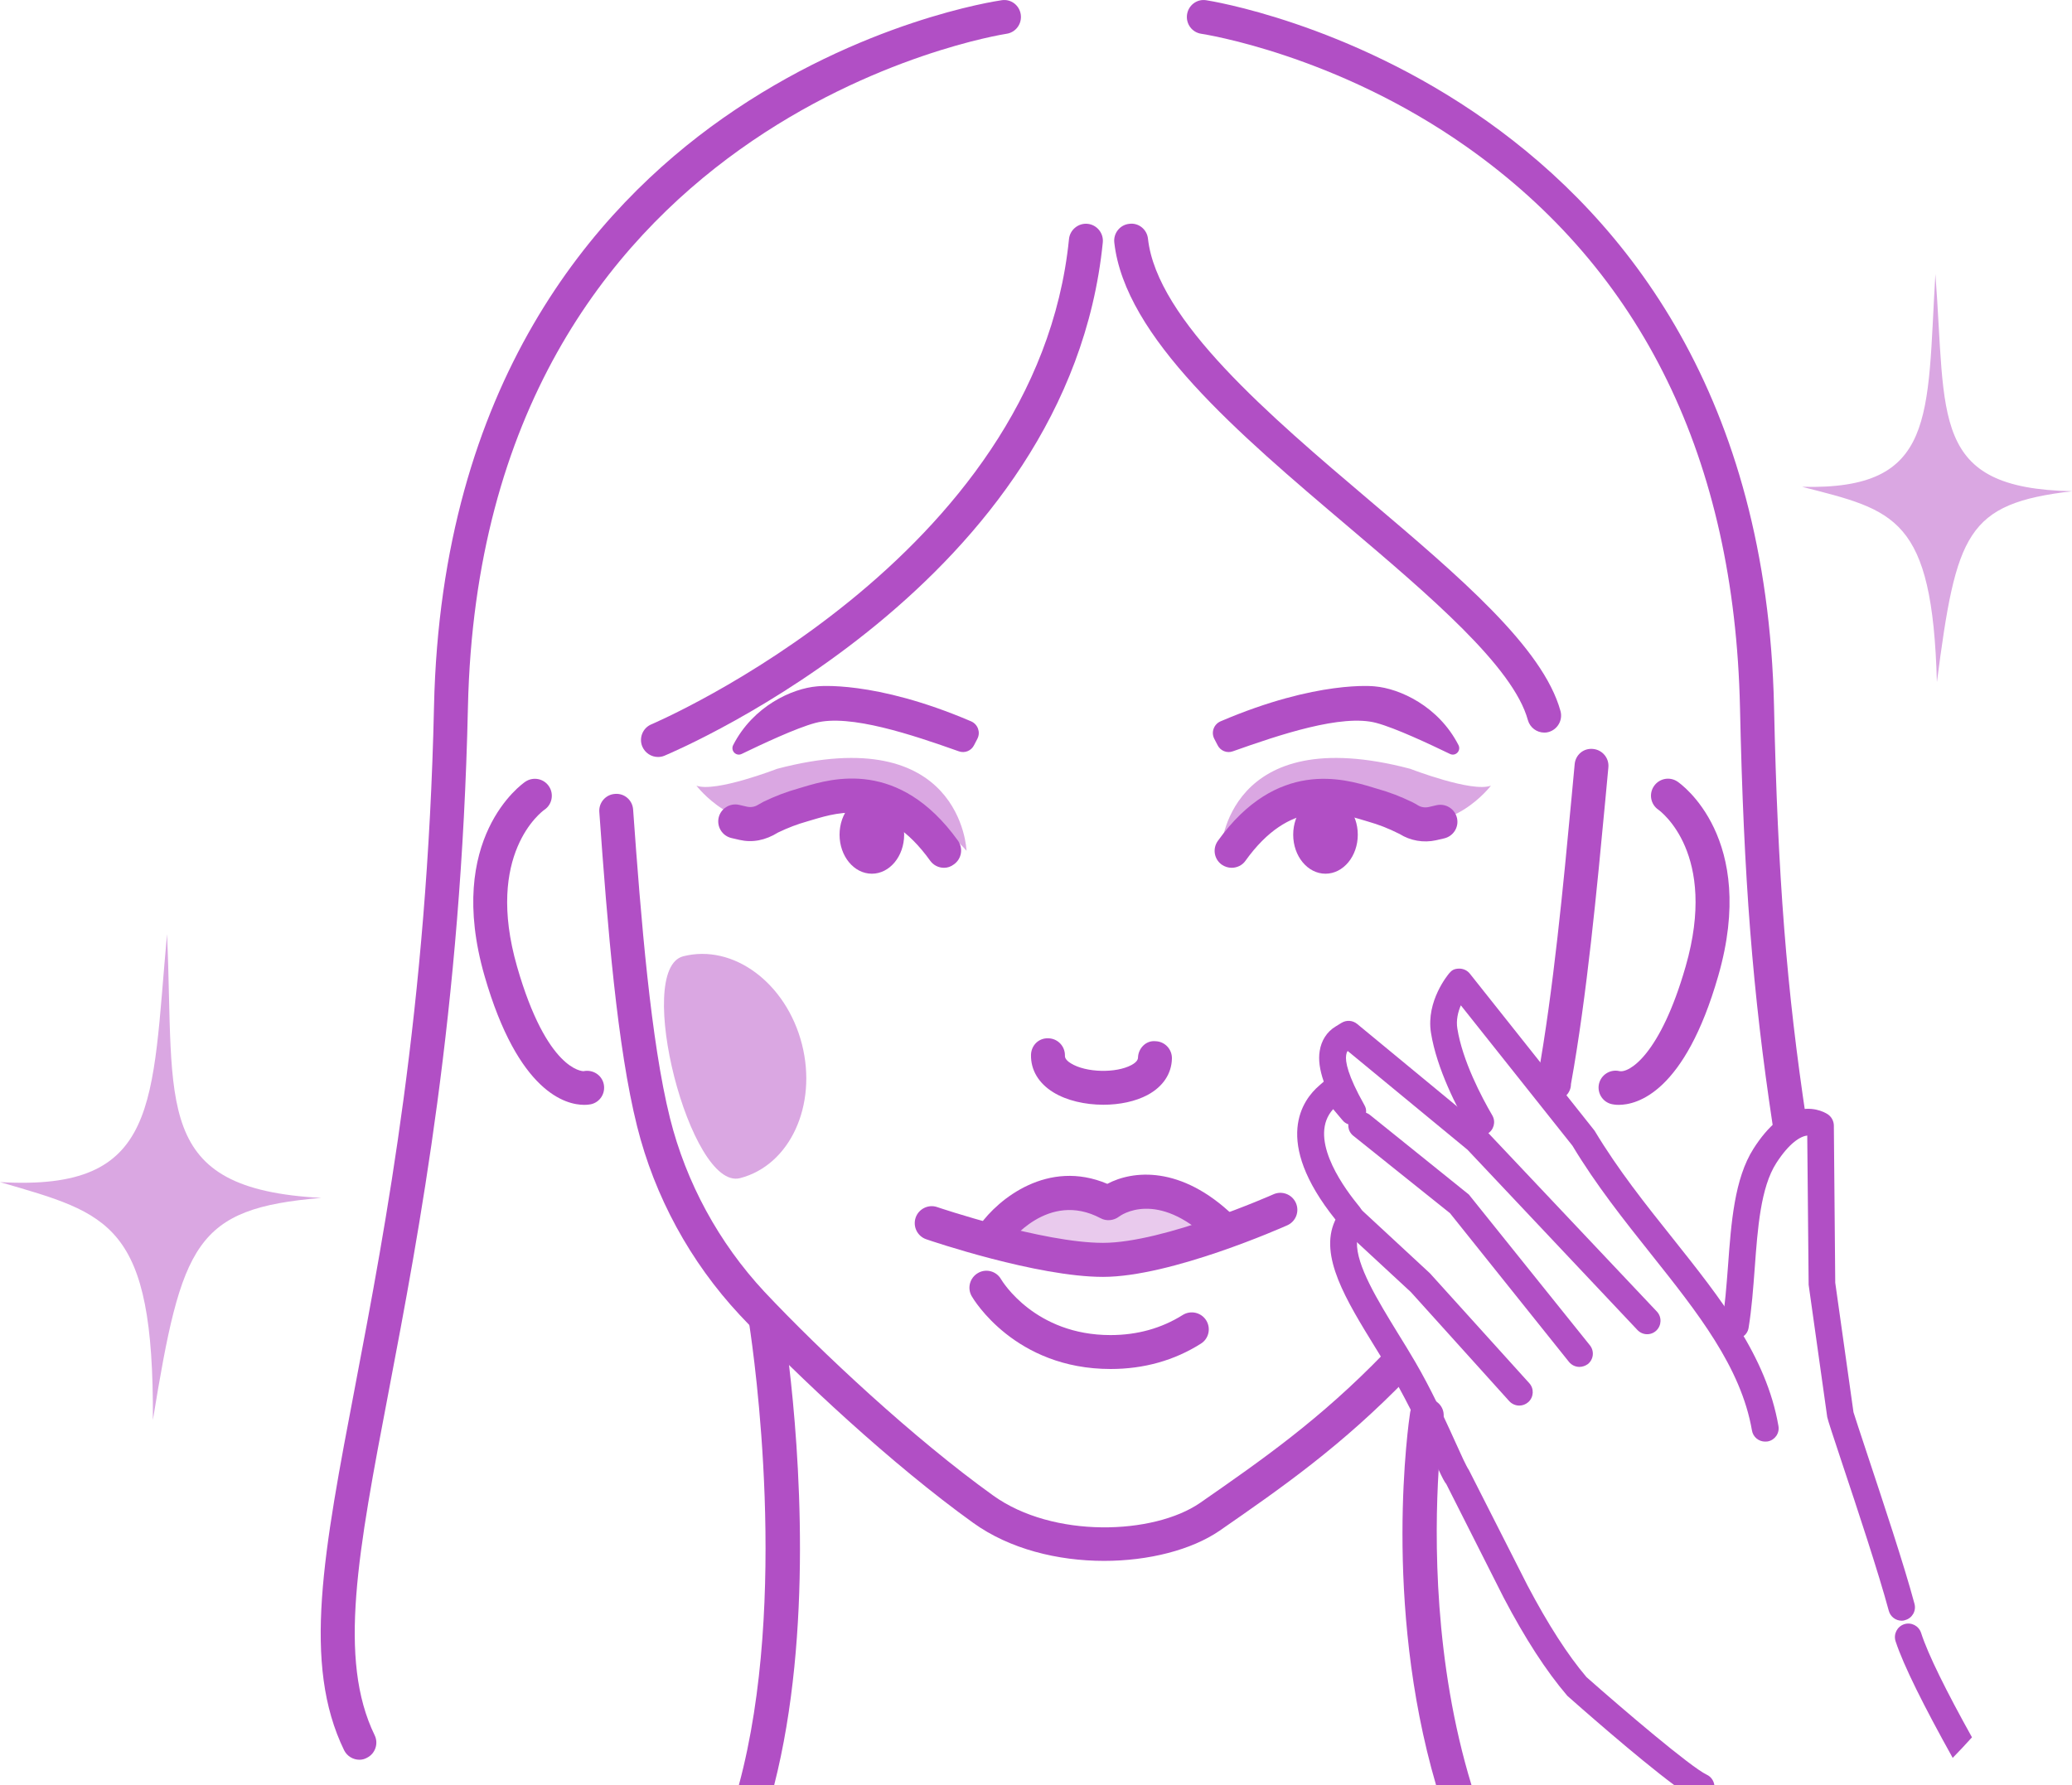 <?xml version="1.0" encoding="utf-8"?>
<!-- Generator: Adobe Illustrator 27.9.0, SVG Export Plug-In . SVG Version: 6.00 Build 0)  -->
<svg version="1.1" id="Layer_1" xmlns="http://www.w3.org/2000/svg" xmlns:xlink="http://www.w3.org/1999/xlink" x="0px" y="0px"
	 viewBox="0 0 178.36 153.69" style="enable-background:new 0 0 178.36 153.69;" xml:space="preserve">
<style type="text/css">
	.st0{fill:#B14FC5;}
	.st1{fill:#DAA7E2;}
	.st2{fill:none;stroke:#000000;stroke-miterlimit:10;}
	.st3{fill:#FFFFFF;}
	.st4{fill:#EDEDED;}
	.st5{fill:none;}
	.st6{fill:#EAEAEA;}
	.st7{fill:#E9CAED;}
	.st8{fill:#FD819E;}
	.st9{display:none;}
	.st10{display:inline;filter:url(#Adobe_OpacityMaskFilter);}
	.st11{display:inline;mask:url(#SVGID_1_);}
	.st12{display:inline;filter:url(#Adobe_OpacityMaskFilter_00000080927665245840327180000000130689847239538056_);}
	.st13{display:inline;mask:url(#SVGID_00000042713245038838094070000016684024390017965239_);}
	.st14{fill:none;stroke:#B14FC5;stroke-width:1.066;stroke-linecap:round;stroke-linejoin:round;stroke-miterlimit:10;}
	.st15{opacity:0.5;}
	.st16{filter:url(#Adobe_OpacityMaskFilter_00000183250533900068414540000006410513460358232725_);}
	.st17{filter:url(#Adobe_OpacityMaskFilter_00000085942684741288357400000017050779333762880188_);}
	.st18{mask:url(#SVGID_00000036969443964780849110000009181289806497735836_);}
	.st19{fill:#F0DBF3;}
	.st20{fill:#CA85D6;}
	.st21{fill:#B5B5B5;}
</style>
<g>
	<path class="st1" d="M14.38,80.42C13.03,95.04,13.82,102.58,0,101.77c9.41,2.74,13.26,3.49,13.16,20.48
		c2.49-15.23,3.63-18.21,14.5-19.12C13.08,102.36,15.04,95.2,14.38,80.42z"/>
	<path class="st7" d="M84.91,106.31c0,0,3.69-4.27,7.04-3.63c3.35,0.64,3.56,0.83,3.56,0.83s1.46-1.18,3.9-0.93
		c2.45,0.25,6.02,3.4,6.02,3.4s-5.43,2.87-10.62,2.6C89.62,108.31,84.91,106.31,84.91,106.31z"/>
	<path class="st1" d="M105.09,73.25c0-0.15,0.5-11.23,16.31-7.06c0,0,5.31,2.06,6.94,1.45c0,0-3.4,4.48-8.03,2.76
		C110.26,66.68,105.09,73.25,105.09,73.25z"/>
	<path class="st1" d="M83.2,73.25c0-0.15-0.5-11.23-16.31-7.06c0,0-5.31,2.06-6.94,1.45c0,0,3.4,4.48,8.03,2.76
		C78.03,66.68,83.2,73.25,83.2,73.25z"/>
	<g>
		<path class="st0" d="M95.04,134.38c-3.97,0-8.12-1.01-11.26-3.27c-6.94-4.98-15.1-12.58-20.1-17.9
			c-4.27-4.58-7.33-10.2-8.84-16.25c-1.7-6.8-2.54-17.09-3.25-27.05c-0.06-0.81,0.55-1.51,1.35-1.56c0.82-0.07,1.51,0.55,1.56,1.35
			c0.67,9.4,1.53,19.98,3.17,26.55c1.39,5.57,4.21,10.75,8.14,14.97c4.9,5.21,12.89,12.66,19.68,17.53
			c5.16,3.71,13.81,3.39,17.81,0.64c5.31-3.69,10.33-7.18,15.83-12.87c0.56-0.58,1.49-0.6,2.07-0.03c0.58,0.56,0.59,1.48,0.03,2.07
			c-5.7,5.9-10.83,9.47-16.27,13.24C102.55,133.44,98.88,134.38,95.04,134.38z"/>
	</g>
	<g>
		<path class="st0" d="M133.76,94.75c-0.81,0-1.47-0.68-1.47-1.48c0-0.12,0.04-0.4,0.08-0.52c1.34-7.4,2.22-16.7,2.92-24.17
			l0.26-2.79c0.07-0.8,0.76-1.4,1.59-1.31c0.8,0.08,1.39,0.79,1.31,1.59l-0.26,2.79c-0.71,7.53-1.59,16.9-2.96,24.47
			C135.23,94.12,134.57,94.75,133.76,94.75z"/>
	</g>
	<g>
		<path class="st0" d="M126.67,153.69h-3.05c-4.62-15.81-2.35-31.31-2.24-32.05c0.01-0.09,0.03-0.17,0.06-0.25c0,0,0,0,0-0.01
			c0.23-0.65,0.88-1.08,1.6-0.96c0.22,0.03,0.43,0.12,0.6,0.24c0.42,0.28,0.68,0.77,0.63,1.3c0,0.04,0,0.08-0.01,0.12
			c-0.01,0.06-0.25,1.72-0.42,4.45v0.01C123.48,132.37,123.44,143.11,126.67,153.69z"/>
	</g>
	<g>
		<path class="st0" d="M66.64,153.69H63.6c4.32-15.98,1.3-36.99,0.91-39.59c0,0,0,0,0-0.01c-0.02-0.15-0.04-0.24-0.04-0.25
			c-0.14-0.79,0.4-1.55,1.2-1.68c0.81-0.15,1.55,0.41,1.68,1.2c0.04,0.26,0.29,1.77,0.57,4.16
			C68.79,124.87,69.99,140.56,66.64,153.69z"/>
	</g>
	<g>
		<path class="st0" d="M56.64,65.17c-0.57,0-1.11-0.34-1.35-0.9c-0.31-0.74,0.04-1.6,0.78-1.91c0.33-0.14,33.19-14.22,35.95-41.78
			c0.08-0.8,0.81-1.39,1.6-1.31c0.8,0.08,1.39,0.8,1.31,1.6C92,50.18,58.62,64.46,57.2,65.06C57.01,65.14,56.82,65.17,56.64,65.17z"
			/>
	</g>
	<ellipse class="st0" cx="75.05" cy="71.86" rx="2.78" ry="3.36"/>
	<ellipse class="st0" cx="114.1" cy="71.86" rx="2.78" ry="3.36"/>
	<g>
		<path class="st0" d="M50.29,95.12c-1.57,0-5.68-1.04-8.58-11.1c-3.41-11.86,3.23-16.53,3.51-16.72c0.67-0.45,1.58-0.28,2.03,0.39
			c0.45,0.66,0.28,1.57-0.38,2.02c-0.23,0.16-5.15,3.8-2.36,13.51c2.57,8.95,5.62,9,5.72,9c0.79-0.16,1.57,0.32,1.74,1.11
			c0.17,0.79-0.32,1.57-1.11,1.74C50.79,95.08,50.58,95.12,50.29,95.12z"/>
	</g>
	<g>
		<path class="st0" d="M139.34,95.12c-0.29,0-0.5-0.04-0.59-0.06c-0.79-0.17-1.28-0.96-1.11-1.74c0.18-0.79,0.96-1.28,1.74-1.11
			c0.84,0.21,3.54-1.4,5.72-9c2.8-9.72-2.15-13.36-2.36-13.51c-0.66-0.46-0.82-1.37-0.36-2.03c0.46-0.66,1.35-0.83,2.02-0.38
			c0.28,0.19,6.92,4.86,3.51,16.72C145.02,94.08,140.91,95.12,139.34,95.12z"/>
	</g>
	<g>
		<path class="st0" d="M132.93,63.07c-0.64,0-1.23-0.43-1.41-1.08c-1.26-4.6-8.5-10.74-15.5-16.68c-9.44-8-19.19-16.28-20.1-24.43
			c-0.09-0.8,0.49-1.53,1.29-1.61c0.81-0.11,1.53,0.49,1.61,1.29c0.78,7,10.5,15.25,19.08,22.53c7.68,6.51,14.93,12.66,16.43,18.13
			c0.21,0.78-0.25,1.58-1.02,1.8C133.19,63.06,133.06,63.07,132.93,63.07z"/>
	</g>
	<g>
		<path class="st0" d="M94.98,95.11c-1.57,0-3.16-0.36-4.31-1.07c-1.27-0.78-1.95-1.93-1.92-3.23c0.02-0.81,0.66-1.46,1.5-1.42
			c0.81,0.02,1.44,0.69,1.42,1.5c0,0.08-0.01,0.34,0.52,0.66c1.29,0.8,3.87,0.86,5.21,0.14c0.55-0.3,0.55-0.55,0.56-0.63
			c0.02-0.81,0.69-1.5,1.5-1.42c0.81,0.02,1.44,0.69,1.42,1.5c-0.03,1.3-0.77,2.41-2.08,3.12C97.74,94.83,96.37,95.11,94.98,95.11z"
			/>
	</g>
	<path class="st1" d="M166.6,23.6c-0.74,12.3,0.13,18.61-11.48,18.31c7.97,2.04,11.22,2.56,11.61,16.82
		c1.67-12.85,2.54-15.37,11.64-16.44C166.11,42.05,167.56,35.99,166.6,23.6z"/>
	<g>
		<path class="st0" d="M30.94,151.5c-0.54,0-1.06-0.3-1.32-0.82c-3.61-7.43-1.79-16.98,0.97-31.44c2.61-13.72,6.2-32.5,6.77-58.42
			c0.62-27.86,13.86-42.91,24.86-50.64c11.9-8.36,23.51-10.09,24-10.16c0.81-0.13,1.54,0.44,1.65,1.24s-0.44,1.54-1.24,1.65
			c-0.45,0.07-45.22,7.13-46.35,57.97c-0.58,26.16-4.19,45.08-6.82,58.9c-2.65,13.88-4.39,23.06-1.21,29.61
			c0.35,0.72,0.05,1.6-0.68,1.95C31.37,151.45,31.16,151.5,30.94,151.5z"/>
	</g>
	<g>
		<path class="st0" d="M154.04,98.15c-0.71,0-1.33-0.52-1.44-1.24c-1.73-11.46-2.5-21.22-2.82-36.03
			c-0.48-21.34-8.4-37.57-23.53-48.24c-11.34-8-22.72-9.71-22.83-9.73c-0.8-0.11-1.35-0.85-1.24-1.65c0.11-0.8,0.85-1.37,1.65-1.24
			c0.48,0.07,47.68,7.42,48.88,60.8c0.32,14.67,1.08,24.34,2.79,35.66c0.12,0.8-0.43,1.54-1.23,1.67
			C154.18,98.15,154.11,98.15,154.04,98.15z"/>
	</g>
	<g>
		<path class="st0" d="M94.95,109.93c-5.67,0-14.83-3.1-15.22-3.24c-0.76-0.26-1.17-1.09-0.91-1.86c0.26-0.76,1.1-1.17,1.85-0.91
			c0.09,0.03,9.09,3.08,14.28,3.08c5.24,0,14.58-4.14,14.67-4.18c0.73-0.33,1.6,0,1.93,0.74c0.33,0.74,0,1.6-0.74,1.93
			C110.4,105.67,100.81,109.93,94.95,109.93z"/>
	</g>
	<g>
		<path class="st0" d="M85.53,107.77c-0.29,0-0.59-0.09-0.85-0.27c-0.66-0.47-0.81-1.38-0.34-2.03c1.6-2.25,5.87-5.72,10.98-3.55
			c2.16-1.15,6.32-1.63,10.87,2.75c0.58,0.56,0.6,1.49,0.04,2.07c-0.56,0.58-1.48,0.6-2.07,0.04c-4.58-4.42-7.7-2.14-7.83-2.04
			c-0.46,0.35-1.09,0.41-1.59,0.14c-4.54-2.41-7.87,2.1-8.01,2.29C86.43,107.56,85.98,107.77,85.53,107.77z"/>
	</g>
	<g>
		<path class="st0" d="M95.6,117.86c-8.23,0-11.8-6-11.95-6.26c-0.41-0.7-0.17-1.59,0.53-2c0.69-0.41,1.59-0.17,1.99,0.53
			c0.12,0.2,2.93,4.81,9.42,4.81c2.3,0,4.39-0.58,6.22-1.73c0.69-0.43,1.59-0.22,2.02,0.46c0.43,0.69,0.22,1.59-0.46,2.01
			C101.08,117.13,98.46,117.86,95.6,117.86z"/>
	</g>
	<path class="st0" d="M104.81,64.15c0.24,0.49,0.81,0.72,1.32,0.53c3.98-1.41,9.39-3.24,12.35-2.44c1.65,0.44,4.62,1.84,6.34,2.67
		c0.48,0.23,0.97-0.28,0.73-0.76c-1.72-3.36-5.07-4.88-7.22-5.06c0,0-4.9-0.57-13.26,3.01c-0.58,0.25-0.83,0.93-0.55,1.49
		L104.81,64.15z"/>
	<path class="st0" d="M83.85,64.15c-0.24,0.49-0.81,0.72-1.32,0.53c-3.98-1.41-9.39-3.24-12.35-2.44c-1.65,0.44-4.62,1.84-6.34,2.67
		c-0.48,0.23-0.97-0.28-0.73-0.76c1.72-3.36,5.07-4.88,7.22-5.06c0,0,4.9-0.57,13.26,3.01c0.58,0.25,0.83,0.93,0.55,1.49
		L83.85,64.15z"/>
	<g>
		<path class="st0" d="M106.02,74.71c-0.29,0-0.59-0.09-0.85-0.27c-0.66-0.47-0.81-1.38-0.34-2.04c5.07-7.07,10.84-5.36,13.3-4.62
			l0.43,0.13c1.07,0.3,2,0.66,3.01,1.15c0.2,0.1,0.34,0.18,0.47,0.26c0.28,0.18,0.62,0.23,0.94,0.16l0.69-0.16
			c0.79-0.17,1.57,0.32,1.75,1.11c0.18,0.79-0.32,1.57-1.11,1.75l-0.69,0.16c-1.08,0.24-2.22,0.04-3.14-0.54
			c-1.04-0.52-1.82-0.81-2.72-1.07l-0.47-0.14c-2.33-0.69-6.24-1.85-10.09,3.53C106.93,74.5,106.48,74.71,106.02,74.71z"/>
	</g>
	<g>
		<path class="st0" d="M81.26,74.71c-0.46,0-0.9-0.21-1.19-0.61c-3.86-5.38-7.76-4.22-10.09-3.53l-0.47,0.14
			c-0.89,0.25-1.67,0.55-2.53,0.96c-1.11,0.69-2.22,0.89-3.32,0.64l-0.69-0.16c-0.79-0.18-1.28-0.96-1.11-1.75
			c0.18-0.79,0.97-1.28,1.75-1.11l0.69,0.16c0.32,0.07,0.66,0.02,0.93-0.15c0.13-0.08,0.29-0.17,0.48-0.27
			c1.02-0.49,1.95-0.85,3.02-1.15l0.43-0.13c2.46-0.73,8.22-2.44,13.3,4.62c0.47,0.66,0.32,1.57-0.34,2.04
			C81.85,74.62,81.56,74.71,81.26,74.71z"/>
	</g>
	<path class="st1" d="M63.7,101.43c4.29-1.1,6.68-6.26,5.33-11.54c-1.35-5.27-5.92-8.66-10.22-7.56
		C54.53,83.44,59.41,102.53,63.7,101.43z"/>
	<g>
		<g>
			<path class="st0" d="M169.75,149.57c-0.54,0.6-1.09,1.19-1.66,1.77c-2.44-4.38-4.24-7.96-4.92-10.05
				c-0.19-0.61,0.14-1.26,0.75-1.46c0.61-0.19,1.25,0.14,1.45,0.75C165.97,142.45,167.56,145.63,169.75,149.57z"/>
		</g>
		<g>
			<path class="st0" d="M163.7,139.53c-0.51,0-0.97-0.34-1.11-0.85c-0.88-3.27-2.74-8.88-3.98-12.59c-0.83-2.51-1.24-3.73-1.32-4.09
				l-1.6-11.39l-0.12-12.85c-0.58,0.07-1.53,0.61-2.67,2.38c-1.34,2.09-1.6,5.61-1.85,9.02c-0.13,1.73-0.26,3.52-0.53,5.16
				c-0.1,0.63-0.72,1.05-1.33,0.95c-0.63-0.1-1.05-0.7-0.95-1.33c0.25-1.54,0.38-3.28,0.51-4.96c0.27-3.7,0.55-7.52,2.2-10.1
				c1.26-1.97,2.64-3.11,4.08-3.37c1.35-0.23,2.26,0.38,2.36,0.46c0.29,0.22,0.46,0.56,0.47,0.92l0.12,13.54l1.57,11.15
				c0.05,0.19,0.63,1.93,1.24,3.78c1.24,3.74,3.12,9.38,4.01,12.71c0.17,0.62-0.2,1.25-0.81,1.41
				C163.9,139.52,163.8,139.53,163.7,139.53z"/>
		</g>
		<g>
			<path class="st0" d="M151.94,124.11c-0.55,0-1.04-0.4-1.13-0.96c-0.94-5.45-4.7-10.17-8.67-15.16c-2.33-2.93-4.75-5.97-6.78-9.35
				l-9.61-12.09c-0.24,0.57-0.42,1.27-0.3,2c0.44,2.76,2.07,5.87,3.01,7.48c0.32,0.55,0.13,1.26-0.42,1.58
				c-0.55,0.32-1.25,0.13-1.57-0.42c-1.01-1.75-2.79-5.15-3.29-8.27c-0.44-2.75,1.49-5.03,1.57-5.13c0.22-0.26,0.42-0.4,0.9-0.4
				c0.34,0.01,0.67,0.17,0.88,0.44l10.73,13.51c2.03,3.38,4.4,6.35,6.69,9.22c4.16,5.23,8.1,10.17,9.14,16.21
				c0.11,0.63-0.31,1.22-0.94,1.33C152.08,124.11,152.01,124.11,151.94,124.11z"/>
		</g>
		<g>
			<path class="st0" d="M135.96,117.68c-0.34,0-0.67-0.15-0.9-0.43l-10.24-12.8l-8.33-6.67c-0.5-0.4-0.57-1.12-0.18-1.62
				c0.4-0.49,1.12-0.57,1.62-0.17l8.51,6.85l10.42,12.98c0.4,0.5,0.32,1.22-0.18,1.62C136.47,117.59,136.21,117.68,135.96,117.68z"
				/>
		</g>
		<g>
			<path class="st0" d="M130.78,121.01c-0.31,0-0.63-0.13-0.86-0.38l-8.47-9.39l-5.92-5.48c-0.47-0.43-0.49-1.16-0.06-1.63
				c0.44-0.47,1.17-0.49,1.63-0.06l5.99,5.55l8.55,9.46c0.43,0.47,0.39,1.2-0.08,1.63C131.33,120.91,131.06,121.01,130.78,121.01z"
				/>
		</g>
		<g>
			<path class="st0" d="M147.58,153.69h-3.45c-3.16-2.34-8.48-7.04-9.21-7.69c-1.83-2.14-3.64-4.94-5.48-8.45l-4.94-9.78
				c-0.15-0.17-0.35-0.56-0.66-1.23v-0.01c-0.19-0.39-0.41-0.87-0.68-1.47c-0.47-1.05-1.05-2.32-1.72-3.67c0,0,0,0,0-0.01
				c-0.33-0.65-0.68-1.32-1.05-1.99c-0.18-0.32-0.36-0.65-0.55-0.97c-0.32-0.55-0.65-1.1-0.98-1.64c-0.16-0.26-0.32-0.52-0.48-0.78
				c-2.49-4.05-4.85-7.87-3.47-10.89l0.05-0.11c-5.47-6.82-2.8-10.34-1.4-11.54l0.39-0.34c-0.36-1.04-0.47-1.9-0.35-2.63
				c0.14-0.91,0.62-1.66,1.36-2.11l0.52-0.32c0.43-0.26,0.96-0.22,1.34,0.09l8.59,7.09l0.01,0.01l2.47,2.05l0.22,0.24l14.52,15.38
				c0.43,0.46,0.41,1.19-0.05,1.63s-1.19,0.42-1.63-0.05l-14.63-15.52l-10.31-8.5c-0.07,0.09-0.11,0.21-0.13,0.35
				c-0.09,0.55,0.12,1.74,1.57,4.31c0.12,0.2,0.17,0.43,0.14,0.65c-0.02,0.33-0.18,0.66-0.48,0.86c-0.32,0.22-0.71,0.26-1.05,0.14
				c-0.19-0.06-0.36-0.18-0.49-0.34l-0.81-0.96c-2.14,2.35,0.65,6.39,2,8.07l0.31,0.39c0.05,0.07,0.1,0.15,0.15,0.23
				c0.18,0.35,0.27,0.82,0.13,1.13l-0.34,0.76c-0.12,0.27-0.19,0.55-0.2,0.87v0.01c-0.07,1.98,1.76,4.96,3.53,7.85
				c0.5,0.81,1.01,1.63,1.49,2.46c0.67,1.15,1.27,2.3,1.81,3.4c0.22,0.45,0.43,0.88,0.63,1.3c0.37,0.78,0.7,1.51,0.99,2.15
				c0.48,1.07,0.98,2.17,1.18,2.44l5.05,9.95c1.76,3.34,3.47,6,5.08,7.89c3.19,2.82,8.95,7.73,10.35,8.4
				c0.35,0.16,0.59,0.49,0.65,0.87C147.57,153.67,147.58,153.68,147.58,153.69z"/>
		</g>
	</g>
</g>
</svg>
